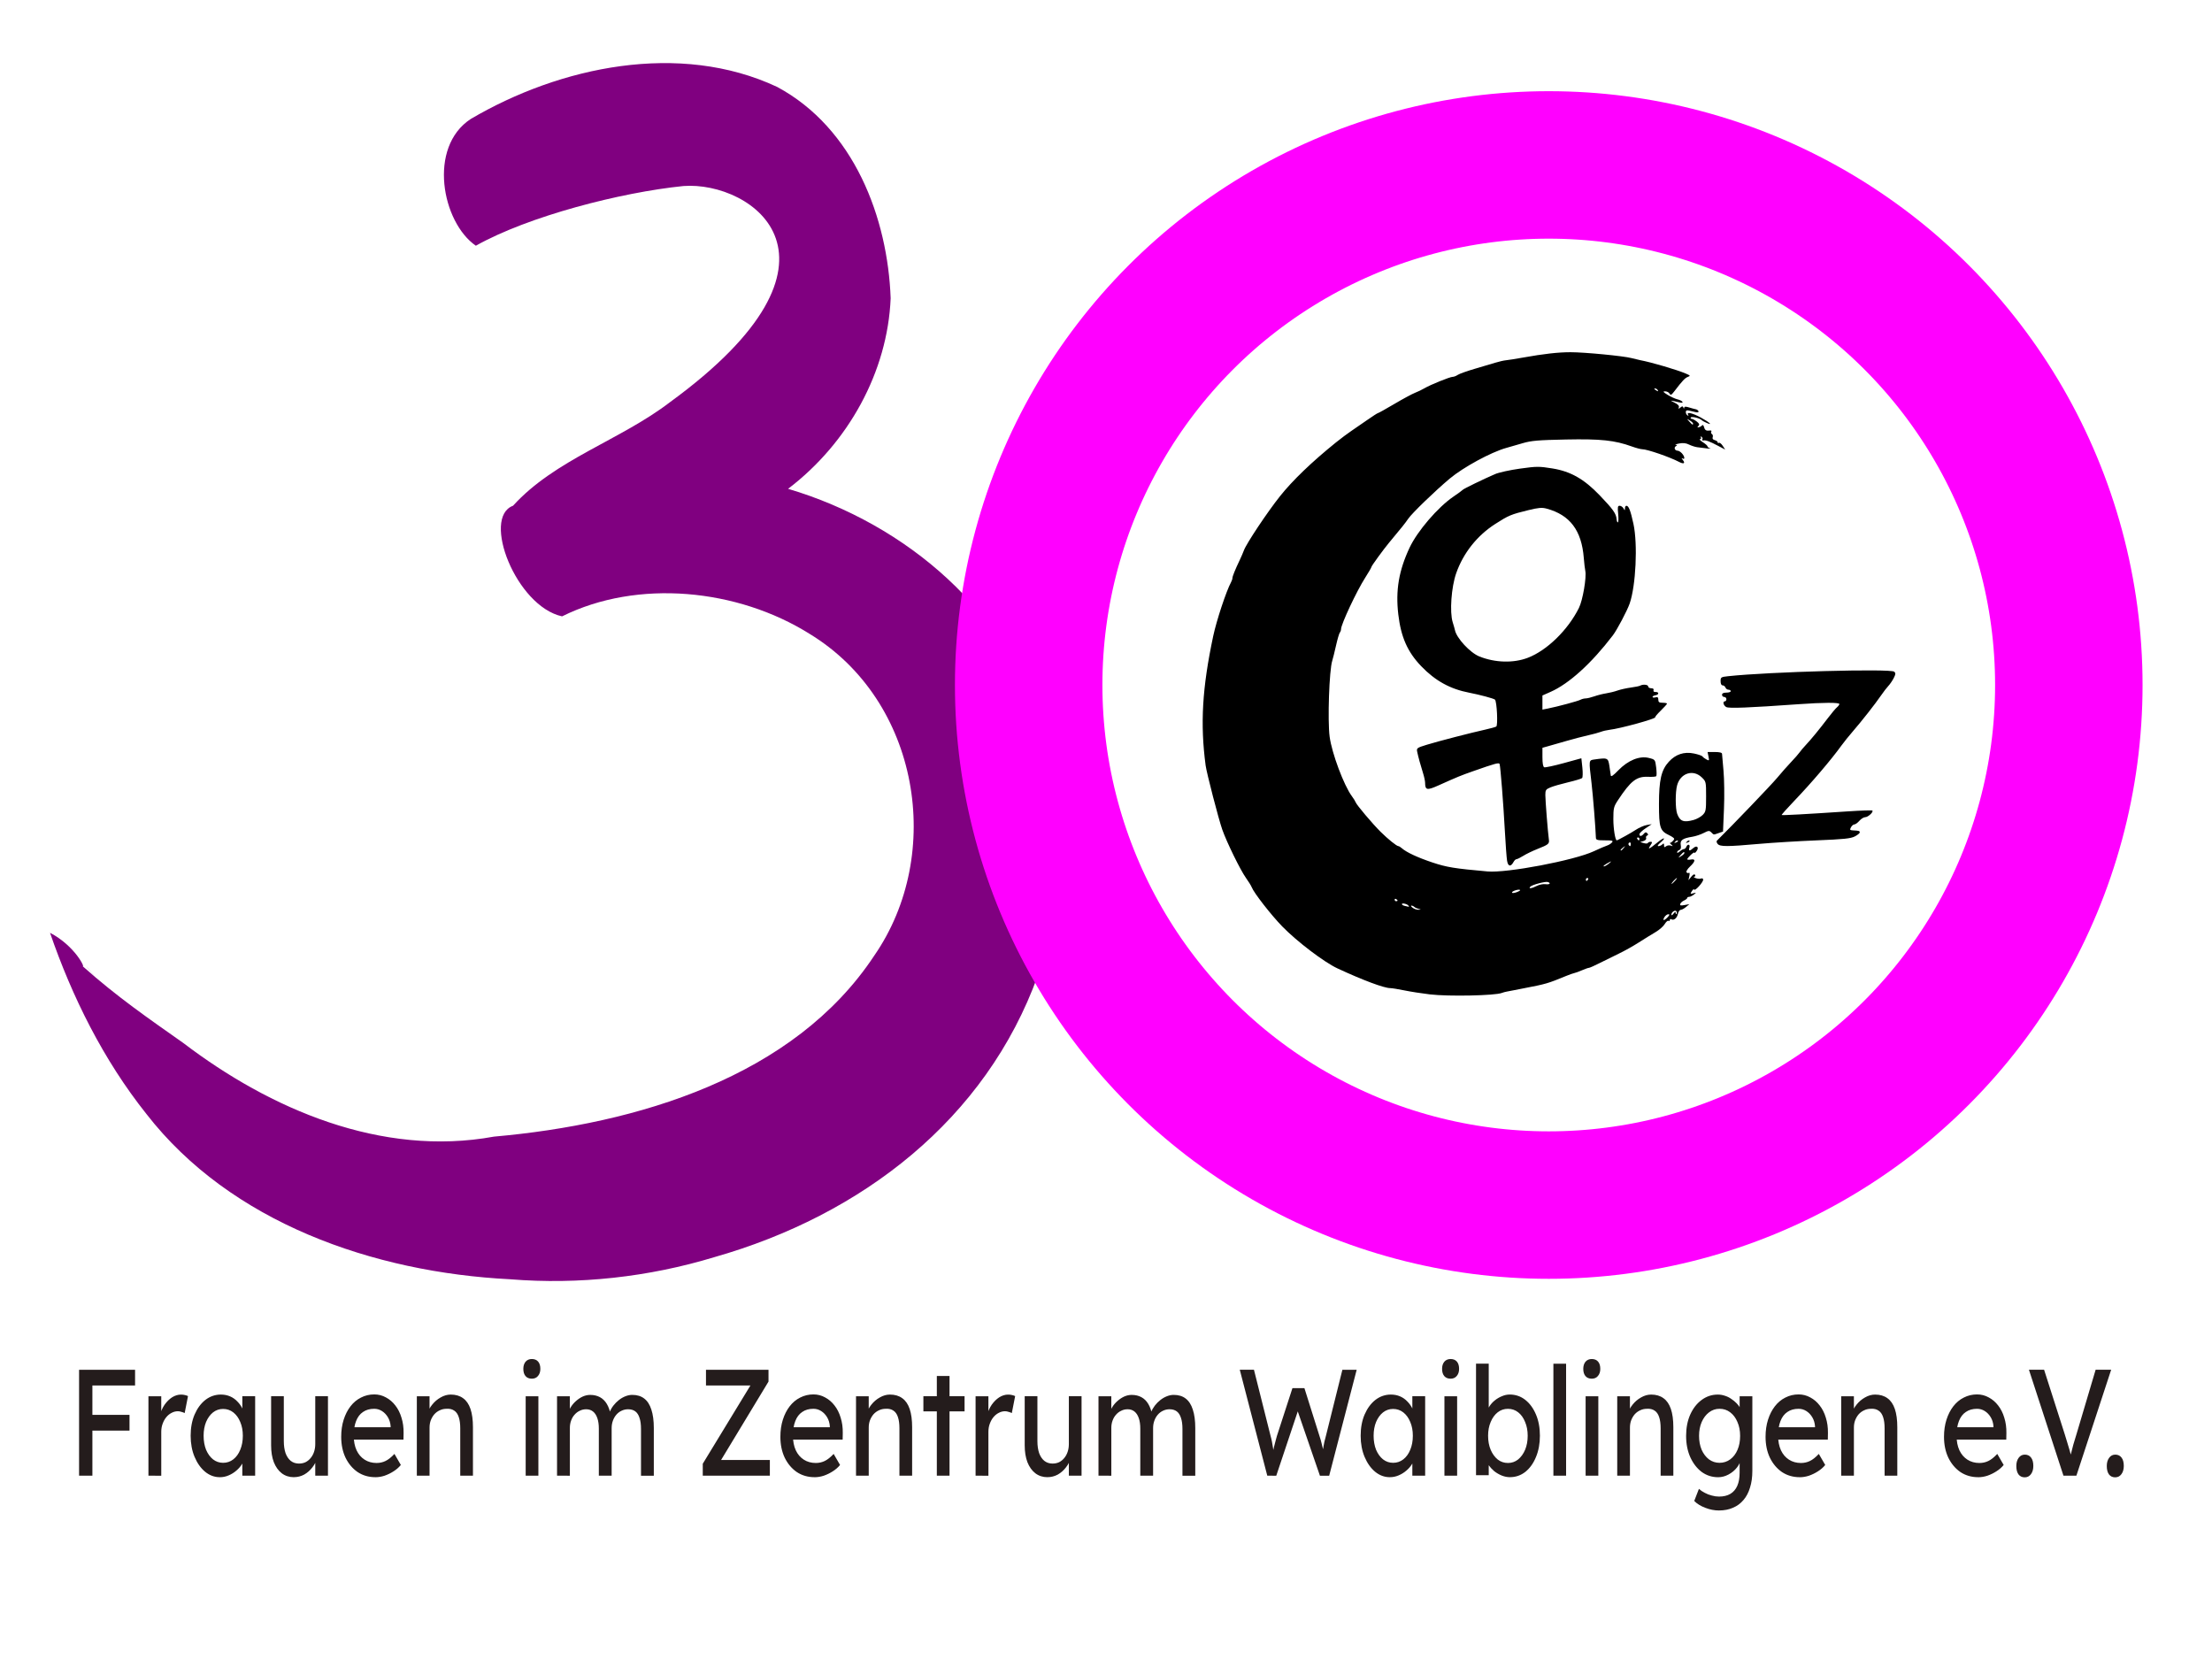 <?xml version="1.0" encoding="UTF-8" standalone="no"?>
<!-- Created with Inkscape (http://www.inkscape.org/) -->

<svg
   width="120mm"
   height="90mm"
   viewBox="0 0 120 90"
   version="1.1"
   id="svg1"
   xmlns="http://www.w3.org/2000/svg"
   xmlns:svg="http://www.w3.org/2000/svg">
  <defs
     id="defs1">
    <rect
       x="107.551"
       y="324.914"
       width="612.146"
       height="401.461"
       id="rect1" />
    <rect
       x="107.551"
       y="324.914"
       width="612.146"
       height="401.461"
       id="rect1-1" />
    <rect
       x="107.551"
       y="324.914"
       width="612.146"
       height="401.461"
       id="rect1-1-3" />
  </defs>
  <g
     id="layer1"
     transform="translate(-30.455,-146.736)">
    <g
       id="g9"
       style="display:inline"
       transform="translate(1.37,0.381)">
      <g
         id="g1"
         transform="matrix(0.297,0,0,0.297,80.524,138.373)">
        <path
           style="fill:#000000"
           d="m 88.008,208.512 c -1.469,-0.174 -3.578,-0.503 -4.685,-0.732 -1.108,-0.229 -2.264,-0.416 -2.57,-0.416 -1.136,0 -5.011,-1.447 -9.652,-3.605 -2.433,-1.131 -7.413,-4.916 -10.082,-7.662 -2.052,-2.112 -5.193,-6.145 -5.579,-7.166 -0.101,-0.266 -0.576,-1.033 -1.055,-1.703 -1.016,-1.42 -3.524,-6.541 -4.327,-8.836 -0.674,-1.927 -2.854,-10.335 -3.036,-11.711 -1.007,-7.607 -0.624,-14.147 1.384,-23.611 0.607,-2.862 2.394,-8.258 3.263,-9.852 0.138,-0.253 0.25,-0.592 0.25,-0.754 0,-0.31 0.488,-1.515 1.33,-3.285 0.277,-0.582 0.624,-1.386 0.771,-1.786 0.458,-1.249 4.279,-6.983 6.571,-9.86 2.325,-2.92 5.828,-6.287 10.246,-9.85 0.873,-0.704 2.123,-1.639 2.778,-2.078 0.655,-0.439 1.987,-1.357 2.961,-2.039 0.974,-0.683 1.845,-1.241 1.935,-1.241 0.09,0 1.436,-0.751 2.992,-1.669 1.555,-0.918 3.245,-1.829 3.754,-2.025 0.509,-0.196 1.291,-0.572 1.737,-0.836 1.089,-0.644 4.645,-2.083 5.15,-2.084 0.222,-4.99e-4 0.639,-0.161 0.926,-0.357 0.287,-0.196 1.653,-0.686 3.035,-1.09 1.382,-0.404 3.088,-0.911 3.79,-1.127 0.702,-0.216 1.595,-0.421 1.984,-0.455 0.39,-0.034 1.78,-0.254 3.089,-0.489 3.835,-0.688 6.47,-0.984 8.731,-0.982 2.58,0.003 9.657,0.687 11.113,1.074 0.582,0.155 1.296,0.325 1.587,0.379 1.997,0.369 6.73,1.758 8.334,2.447 0.845,0.363 0.878,0.415 0.375,0.605 -0.523,0.197 -1.002,0.708 -2.471,2.632 -0.537,0.703 -0.678,0.771 -0.873,0.423 -0.128,-0.229 -0.495,-0.415 -0.815,-0.415 -0.471,0.001 -0.38,0.125 0.476,0.649 0.582,0.356 1.384,0.722 1.783,0.813 0.399,0.091 0.803,0.292 0.899,0.448 0.118,0.19 -0.076,0.223 -0.592,0.099 -1.704,-0.407 -1.788,-0.404 -0.87,0.041 0.637,0.308 0.91,0.595 0.817,0.859 -0.116,0.331 -0.071,0.34 0.275,0.055 0.338,-0.279 0.439,-0.279 0.551,0 0.092,0.229 0.144,0.239 0.158,0.029 0.015,-0.229 0.249,-0.242 0.881,-0.049 0.473,0.145 1.032,0.296 1.242,0.335 0.21,0.04 0.427,0.205 0.481,0.368 0.062,0.187 -0.128,0.243 -0.515,0.152 -0.337,-0.079 -0.881,-0.207 -1.209,-0.284 -0.422,-0.099 -0.595,-0.02 -0.595,0.272 0,0.227 0.137,0.497 0.305,0.601 0.189,0.117 0.234,0.073 0.117,-0.117 -0.351,-0.568 0.779,-0.32 2.304,0.505 1.587,0.86 2.315,1.534 1.061,0.982 -0.409,-0.18 -0.804,-0.4 -0.877,-0.488 -0.289,-0.35 -1.845,-0.737 -1.994,-0.496 -0.085,0.137 -0.017,0.249 0.151,0.249 0.168,0 0.585,0.221 0.928,0.49 0.486,0.382 0.553,0.561 0.306,0.813 -0.247,0.251 -0.229,0.304 0.08,0.237 0.218,-0.047 0.486,-0.204 0.595,-0.35 0.114,-0.152 0.268,-0.012 0.362,0.331 0.159,0.581 0.394,0.709 1.12,0.609 0.197,-0.027 0.284,0.07 0.194,0.215 -0.09,0.145 -0.034,0.344 0.124,0.441 0.158,0.098 0.219,0.355 0.136,0.572 -0.096,0.25 0.042,0.445 0.379,0.533 0.292,0.076 0.53,0.251 0.53,0.388 0,0.137 0.106,0.184 0.236,0.104 0.13,-0.08 0.439,0.164 0.687,0.543 l 0.451,0.689 -1.282,-0.676 c -1.57,-0.828 -2.232,-1.072 -2.698,-0.995 -0.197,0.033 -0.284,-0.059 -0.194,-0.205 0.09,-0.145 0.024,-0.35 -0.147,-0.455 -0.193,-0.12 -0.239,-0.077 -0.121,0.114 0.106,0.171 0.036,0.307 -0.158,0.31 -0.19,0.002 0.041,0.252 0.514,0.555 0.473,0.303 0.86,0.649 0.86,0.77 0,0.121 0.208,0.282 0.463,0.359 0.424,0.128 -0.596,0.037 -2.365,-0.211 -0.391,-0.055 -1.061,-0.274 -1.489,-0.487 -0.541,-0.27 -1.089,-0.328 -1.802,-0.19 -0.563,0.109 -0.846,0.213 -0.628,0.232 0.329,0.029 0.335,0.074 0.032,0.265 -0.411,0.261 -0.18,0.819 0.339,0.819 0.187,0 0.537,0.218 0.778,0.484 0.516,0.57 0.591,1.227 0.107,0.936 -0.219,-0.131 -0.206,-0.045 0.038,0.255 0.524,0.646 0.193,0.824 -0.681,0.367 -1.71,-0.895 -5.807,-2.307 -6.695,-2.307 -0.283,0 -1.143,-0.227 -1.913,-0.505 -3.152,-1.137 -5.689,-1.405 -12.068,-1.275 -5.029,0.103 -6.299,0.21 -7.851,0.666 -1.019,0.299 -2.388,0.693 -3.043,0.876 -2.773,0.775 -7.861,3.541 -10.327,5.615 -2.744,2.308 -6.884,6.312 -7.569,7.323 -0.544,0.802 -1.128,1.532 -3.491,4.365 -1.008,1.209 -3.219,4.247 -3.219,4.424 0,0.105 -0.518,0.998 -1.15,1.985 -1.553,2.422 -4.406,8.504 -4.406,9.392 0,0.201 -0.099,0.479 -0.22,0.617 -0.121,0.138 -0.434,1.204 -0.696,2.368 -0.261,1.164 -0.572,2.414 -0.69,2.778 -0.555,1.714 -0.871,10.946 -0.476,13.891 0.405,3.01 2.597,8.87 4.058,10.848 0.323,0.437 0.635,0.939 0.694,1.117 0.156,0.47 3.074,3.925 4.547,5.384 1.365,1.353 2.947,2.627 3.261,2.627 0.107,0 0.383,0.167 0.613,0.371 0.849,0.753 2.873,1.698 5.577,2.604 2.623,0.878 4.008,1.105 10.096,1.648 3.547,0.316 15.83,-2.019 19.405,-3.689 1.019,-0.476 2.109,-0.945 2.424,-1.042 0.314,-0.097 0.716,-0.35 0.892,-0.563 0.276,-0.332 0.092,-0.387 -1.299,-0.387 -1.361,0 -1.622,-0.074 -1.634,-0.463 -0.052,-1.723 -0.536,-7.788 -0.798,-9.988 -0.509,-4.293 -0.525,-4.172 0.547,-4.324 2.391,-0.339 2.481,-0.301 2.71,1.149 0.115,0.728 0.232,1.522 0.259,1.765 0.036,0.314 0.435,0.044 1.384,-0.936 1.774,-1.832 3.875,-2.682 5.572,-2.255 1.152,0.29 1.155,0.294 1.335,1.731 0.099,0.792 0.105,1.515 0.013,1.607 -0.092,0.092 -0.756,0.14 -1.476,0.108 -2.115,-0.097 -3.176,0.725 -5.52,4.278 -0.772,1.169 -0.838,1.444 -0.838,3.466 0,1.725 0.345,3.869 0.621,3.862 0.183,-0.005 2.638,-1.362 3.484,-1.925 0.584,-0.389 1.477,-0.78 1.984,-0.868 l 0.922,-0.16 -1.123,0.75 c -0.617,0.412 -1.123,0.899 -1.124,1.081 -0.003,0.453 0.392,0.415 0.801,-0.077 0.256,-0.309 0.409,-0.333 0.628,-0.099 0.21,0.224 0.202,0.341 -0.027,0.425 -0.174,0.064 -0.256,0.272 -0.183,0.461 0.076,0.198 -0.127,0.426 -0.478,0.536 l -0.61,0.191 0.661,0.192 c 0.364,0.106 0.701,0.095 0.75,-0.024 0.049,-0.119 0.271,-0.216 0.493,-0.216 0.351,0 0.345,0.092 -0.05,0.694 -0.533,0.814 -0.248,0.682 1.386,-0.641 1.212,-0.982 1.583,-0.861 0.422,0.137 -0.446,0.383 -0.562,0.604 -0.318,0.604 0.212,0 0.528,-0.143 0.703,-0.318 0.247,-0.247 0.318,-0.21 0.318,0.165 0,0.379 0.078,0.418 0.363,0.181 0.2,-0.166 0.587,-0.224 0.86,-0.129 0.437,0.152 0.448,0.128 0.097,-0.194 -0.22,-0.201 -0.35,-0.338 -0.289,-0.302 0.169,0.097 0.821,-0.495 0.821,-0.745 0,-0.121 -0.41,-0.414 -0.911,-0.652 -1.68,-0.797 -1.868,-1.368 -1.868,-5.678 0,-4.427 0.422,-6.242 1.803,-7.752 1.246,-1.362 2.797,-1.872 4.577,-1.502 0.779,0.162 1.484,0.404 1.568,0.539 0.083,0.135 0.401,0.379 0.705,0.542 0.518,0.277 0.543,0.244 0.389,-0.528 l -0.165,-0.824 h 1.316 c 0.872,0 1.319,0.112 1.325,0.331 0.005,0.182 0.125,1.581 0.268,3.109 0.142,1.528 0.181,4.648 0.085,6.933 l -0.174,4.155 -0.795,0.277 c -0.982,0.342 -0.867,0.353 -1.343,-0.124 -0.358,-0.358 -0.508,-0.345 -1.408,0.115 -0.554,0.284 -1.484,0.592 -2.066,0.684 -1.769,0.281 -2.261,0.632 -2.108,1.502 0.092,0.525 0.01,0.805 -0.268,0.912 -0.221,0.085 -0.402,0.279 -0.402,0.431 0,0.153 0.218,0.08 0.484,-0.161 0.266,-0.241 0.611,-0.438 0.765,-0.438 0.155,0 0.35,-0.179 0.434,-0.397 0.233,-0.606 0.761,-0.483 0.566,0.132 -0.205,0.646 0.059,0.677 0.713,0.086 0.643,-0.582 1.109,-0.14 0.592,0.56 -0.208,0.282 -0.379,0.411 -0.379,0.285 0,-0.126 -0.298,0.051 -0.661,0.392 -0.364,0.342 -0.661,0.703 -0.661,0.803 0,0.1 0.298,0.125 0.661,0.055 0.908,-0.174 0.846,0.344 -0.152,1.277 -0.448,0.418 -0.737,0.885 -0.643,1.037 0.094,0.152 0.286,0.205 0.428,0.117 0.156,-0.097 0.193,0.134 0.093,0.591 l -0.164,0.75 0.512,-0.631 c 0.34,-0.419 0.575,-0.53 0.698,-0.331 0.102,0.165 0.03,0.308 -0.161,0.317 -0.19,0.009 -0.078,0.124 0.249,0.256 0.328,0.132 0.774,0.171 0.992,0.087 0.235,-0.09 0.397,-0.003 0.397,0.214 0,0.472 -1.519,2.144 -1.634,1.799 -0.048,-0.144 -0.243,-0.012 -0.434,0.293 -0.32,0.513 -0.3,0.542 0.265,0.386 0.593,-0.164 0.596,-0.156 0.098,0.241 -0.282,0.226 -0.669,0.411 -0.86,0.411 -0.19,0 -0.346,0.091 -0.346,0.202 0,0.111 -0.26,0.319 -0.578,0.463 -0.318,0.144 -0.632,0.428 -0.697,0.632 -0.092,0.289 0.079,0.334 0.777,0.203 l 0.895,-0.168 -0.625,0.524 c -0.344,0.288 -0.781,0.524 -0.971,0.524 -0.191,0 -0.423,0.347 -0.516,0.772 -0.168,0.767 -0.758,1.218 -1.219,0.933 -0.132,-0.082 -0.241,-0.016 -0.241,0.147 0,0.163 -0.111,0.227 -0.247,0.143 -0.136,-0.084 -0.445,0.183 -0.688,0.594 -0.242,0.41 -0.995,1.07 -1.671,1.466 -0.677,0.396 -2.064,1.253 -3.083,1.905 -1.019,0.652 -2.626,1.552 -3.572,2.001 -0.946,0.448 -2.517,1.222 -3.492,1.719 -0.975,0.497 -1.883,0.903 -2.018,0.903 -0.135,0 -0.707,0.2 -1.27,0.444 -0.563,0.244 -1.198,0.475 -1.41,0.514 -0.212,0.039 -0.867,0.268 -1.455,0.511 -3.383,1.393 -3.681,1.48 -7.684,2.251 -0.728,0.14 -1.621,0.315 -1.984,0.389 -0.364,0.074 -0.9,0.176 -1.191,0.227 -0.291,0.051 -0.708,0.164 -0.926,0.252 -1.228,0.492 -9.749,0.664 -13.123,0.265 z m 43.417,-14.112 c 0.368,-0.407 0.392,-0.529 0.105,-0.529 -0.206,0 -0.523,0.238 -0.705,0.529 -0.182,0.291 -0.229,0.529 -0.105,0.529 0.124,0 0.441,-0.238 0.705,-0.529 z m 1.455,-0.8 c 0,0.198 0.071,0.288 0.159,0.2 0.087,-0.087 0.077,-0.292 -0.024,-0.454 -0.216,-0.349 -0.934,0.137 -0.921,0.623 0.005,0.164 0.183,0.067 0.397,-0.215 0.251,-0.332 0.388,-0.387 0.388,-0.154 z m -46.964,-0.711 c -0.291,-0.07 -0.642,-0.235 -0.781,-0.366 -0.138,-0.131 -0.376,-0.235 -0.529,-0.23 -0.153,0.005 -0.047,0.183 0.236,0.397 0.282,0.214 0.759,0.375 1.058,0.358 0.531,-0.03 0.532,-0.034 0.016,-0.158 z m -1.832,-0.573 c -0.198,-0.321 -1.21,-0.563 -1.21,-0.29 0,0.122 0.268,0.273 0.595,0.336 0.327,0.063 0.632,0.131 0.677,0.151 0.045,0.02 0.017,-0.069 -0.062,-0.197 z m -2.004,-0.942 c 0,-0.064 -0.119,-0.19 -0.265,-0.28 -0.146,-0.09 -0.265,-0.037 -0.265,0.117 0,0.154 0.119,0.28 0.265,0.28 0.146,0 0.265,-0.052 0.265,-0.117 z m 22.383,-1.93 c -0.21,-0.21 -1.481,0.177 -1.481,0.451 0,0.144 0.336,0.129 0.807,-0.036 0.444,-0.155 0.747,-0.341 0.674,-0.415 z m 3.065,-0.756 c 0.449,-0.232 1.157,-0.372 1.574,-0.31 0.751,0.11 1.065,-0.179 0.428,-0.394 -0.435,-0.147 -2.845,0.491 -3.201,0.848 -0.429,0.429 0.249,0.348 1.199,-0.144 z m 25.22,-0.901 c 0.263,-0.291 0.419,-0.529 0.347,-0.529 -0.073,0 -0.348,0.238 -0.611,0.529 -0.263,0.291 -0.419,0.529 -0.347,0.529 0.073,0 0.348,-0.238 0.611,-0.529 z m -15.875,-0.265 c 0.09,-0.146 0.037,-0.265 -0.117,-0.265 -0.154,0 -0.28,0.119 -0.28,0.265 0,0.146 0.052,0.265 0.117,0.265 0.064,0 0.19,-0.119 0.28,-0.265 z m 3.836,-2.934 c 0.439,-0.359 0.484,-0.449 0.132,-0.268 -0.863,0.446 -1.341,0.812 -1.058,0.81 0.146,-0.001 0.562,-0.245 0.926,-0.543 z m 13.758,-1.892 c 0,-0.319 -0.147,-0.241 -0.687,0.366 -0.502,0.565 -0.502,0.565 0.091,0.201 0.327,-0.201 0.595,-0.456 0.595,-0.567 z m -11.079,-0.929 c 0.329,-0.42 0.32,-0.429 -0.1,-0.1 -0.255,0.2 -0.463,0.408 -0.463,0.463 0,0.218 0.217,0.078 0.563,-0.363 z m 1.289,-0.743 c 0,-0.227 -0.121,-0.338 -0.269,-0.246 -0.148,0.091 -0.2,0.277 -0.117,0.412 0.227,0.367 0.386,0.299 0.386,-0.166 z m 8.606,-0.595 c -0.082,-0.082 -0.295,-1.7e-4 -0.474,0.181 -0.259,0.261 -0.229,0.292 0.148,0.148 0.261,-0.099 0.408,-0.247 0.326,-0.329 z m -7.018,-0.316 c 0,-0.146 -0.126,-0.265 -0.28,-0.265 -0.154,0 -0.207,0.119 -0.117,0.265 0.09,0.146 0.216,0.265 0.28,0.265 0.064,0 0.117,-0.119 0.117,-0.265 z m 9.89,-3.463 c 0.564,-0.157 1.308,-0.567 1.654,-0.913 0.58,-0.58 0.628,-0.837 0.628,-3.368 0,-2.708 -0.01,-2.75 -0.805,-3.512 -1.575,-1.509 -3.87,-0.769 -4.486,1.446 -0.345,1.242 -0.339,4.286 0.011,5.228 0.508,1.369 1.186,1.622 2.998,1.118 z m -0.1,-72.409 c 0,-0.111 -0.268,-0.366 -0.595,-0.567 -0.593,-0.364 -0.594,-0.364 -0.091,0.201 0.539,0.606 0.687,0.685 0.687,0.366 z m -6.482,-6.149 c -0.09,-0.146 -0.305,-0.263 -0.479,-0.261 -0.189,0.002 -0.157,0.106 0.082,0.261 0.508,0.328 0.6,0.328 0.397,0 z m -27.487,86.035 c -0.091,-0.535 -0.282,-3.115 -0.423,-5.734 -0.257,-4.737 -0.778,-11.365 -0.94,-11.946 -0.091,-0.328 -0.72,-0.159 -4.884,1.307 -2.26,0.796 -2.741,0.994 -6.304,2.591 -2.073,0.929 -2.414,0.862 -2.423,-0.476 -0.002,-0.322 -0.165,-1.096 -0.363,-1.72 -0.457,-1.445 -0.898,-3.055 -1.082,-3.953 -0.138,-0.671 -0.059,-0.728 1.773,-1.291 2.085,-0.64 8.067,-2.188 10.719,-2.774 0.912,-0.202 1.79,-0.448 1.952,-0.548 0.324,-0.2 0.111,-4.563 -0.24,-4.914 -0.202,-0.202 -2.788,-0.898 -4.693,-1.263 -3.483,-0.668 -6.218,-2.177 -8.78,-4.845 -2.495,-2.598 -3.699,-5.32 -4.184,-9.459 -0.515,-4.387 0.092,-7.983 2.053,-12.171 1.417,-3.027 5.167,-7.4 8.001,-9.33 0.873,-0.595 1.647,-1.16 1.72,-1.256 0.14,-0.185 3.761,-1.947 5.896,-2.868 0.696,-0.301 2.749,-0.752 4.563,-1.003 3.07,-0.425 3.48,-0.427 5.934,-0.029 3.314,0.538 5.769,1.933 8.611,4.895 2.454,2.558 3.013,3.345 3.098,4.365 0.031,0.38 0.142,0.638 0.246,0.574 0.104,-0.064 0.122,-0.77 0.039,-1.568 -0.125,-1.213 -0.081,-1.452 0.271,-1.452 0.231,0 0.542,0.208 0.69,0.463 0.257,0.441 0.27,0.441 0.278,0 0.004,-0.255 0.123,-0.463 0.263,-0.463 0.421,0 0.759,0.868 1.289,3.309 0.802,3.7 0.443,11.286 -0.689,14.545 -0.456,1.313 -2.309,4.821 -3.077,5.826 -3.914,5.124 -7.99,8.82 -11.375,10.317 l -1.484,0.656 v 1.291 1.291 l 0.992,-0.197 c 1.795,-0.357 5.481,-1.349 5.95,-1.601 0.253,-0.136 0.684,-0.247 0.959,-0.247 0.275,0 0.988,-0.172 1.586,-0.383 0.598,-0.211 1.567,-0.455 2.155,-0.543 0.588,-0.088 1.515,-0.317 2.061,-0.51 0.546,-0.193 1.645,-0.438 2.442,-0.546 0.797,-0.108 1.563,-0.263 1.701,-0.346 0.486,-0.291 1.469,-0.2 1.469,0.136 0,0.187 0.251,0.339 0.557,0.339 0.353,0 0.508,0.128 0.424,0.349 -0.082,0.215 0.055,0.342 0.358,0.331 0.671,-0.025 0.667,0.49 -0.005,0.596 -0.297,0.046 -0.54,0.184 -0.54,0.306 0,0.122 0.238,0.159 0.529,0.083 0.406,-0.106 0.529,-0.008 0.529,0.422 0,0.446 0.162,0.56 0.794,0.56 0.437,0 0.794,0.073 0.794,0.163 0,0.09 -0.506,0.654 -1.124,1.255 -0.618,0.6 -1.082,1.152 -1.03,1.226 0.188,0.266 -6.398,2.076 -8.362,2.299 -0.472,0.053 -1.185,0.221 -1.584,0.373 -0.399,0.152 -1.441,0.434 -2.316,0.627 -0.875,0.193 -2.663,0.661 -3.973,1.039 -1.31,0.379 -2.828,0.813 -3.373,0.965 l -0.992,0.277 v 1.717 c 0,1.131 0.113,1.76 0.331,1.843 0.182,0.069 1.782,-0.272 3.555,-0.759 l 3.225,-0.885 0.182,1.697 c 0.1,0.933 0.078,1.797 -0.05,1.92 -0.127,0.123 -1.27,0.468 -2.539,0.767 -1.269,0.299 -2.728,0.719 -3.241,0.934 -0.837,0.35 -0.934,0.494 -0.931,1.396 0.003,1.039 0.46,6.806 0.639,8.072 0.12,0.846 -0.02,0.966 -2.097,1.79 -0.873,0.346 -2.032,0.906 -2.574,1.245 -0.543,0.338 -1.104,0.615 -1.247,0.615 -0.143,0 -0.38,0.224 -0.527,0.498 -0.501,0.936 -1,0.857 -1.178,-0.188 z m 3.779,-37.099 c 3.5,-1.334 7.336,-5.075 9.347,-9.116 0.693,-1.392 1.413,-5.601 1.158,-6.766 -0.077,-0.353 -0.201,-1.416 -0.275,-2.362 -0.393,-5.025 -2.53,-7.856 -6.797,-9.005 -0.846,-0.228 -1.47,-0.175 -3.346,0.284 -3.145,0.769 -3.582,0.951 -6.013,2.508 -3.318,2.125 -5.839,5.297 -7.144,8.992 -0.896,2.536 -1.225,7.116 -0.644,8.967 0.188,0.598 0.37,1.237 0.405,1.421 0.279,1.468 2.774,4.163 4.483,4.841 2.886,1.146 6.207,1.235 8.827,0.236 z m 34.683,34.004 c -0.184,-0.222 -0.247,-0.49 -0.14,-0.595 2.925,-2.884 9.961,-10.223 10.999,-11.472 0.769,-0.926 1.922,-2.232 2.562,-2.901 0.64,-0.669 1.337,-1.465 1.549,-1.768 0.212,-0.303 0.712,-0.895 1.111,-1.316 0.942,-0.994 2.535,-2.934 4.058,-4.943 0.669,-0.882 1.413,-1.768 1.654,-1.967 0.241,-0.2 0.438,-0.468 0.438,-0.595 0,-0.302 -2.939,-0.291 -7.408,0.027 -9.139,0.652 -12.743,0.794 -13.247,0.525 -0.531,-0.284 -0.711,-1.049 -0.247,-1.049 0.146,0 0.265,-0.179 0.265,-0.397 0,-0.218 -0.179,-0.397 -0.397,-0.397 -0.218,0 -0.397,-0.179 -0.397,-0.397 0,-0.265 0.265,-0.397 0.794,-0.397 0.437,0 0.794,-0.119 0.794,-0.265 0,-0.146 -0.182,-0.265 -0.405,-0.265 -0.223,0 -0.474,-0.179 -0.557,-0.397 -0.084,-0.218 -0.318,-0.397 -0.521,-0.397 -0.23,0 -0.369,-0.287 -0.369,-0.763 0,-0.725 0.069,-0.771 1.389,-0.913 7.472,-0.808 29.662,-1.41 30.319,-0.823 0.295,0.264 0.279,0.463 -0.094,1.185 -0.247,0.477 -0.686,1.117 -0.975,1.422 -0.289,0.305 -0.893,1.09 -1.341,1.745 -1.034,1.512 -3.569,4.738 -5.173,6.585 -0.681,0.784 -1.596,1.921 -2.032,2.526 -1.894,2.628 -5.506,6.863 -8.662,10.158 -1.3,1.358 -2.324,2.508 -2.275,2.556 0.091,0.09 4.376,-0.145 12.092,-0.662 2.381,-0.16 4.395,-0.225 4.474,-0.145 0.248,0.248 -0.79,1.206 -1.306,1.206 -0.269,0 -0.749,0.298 -1.065,0.661 -0.316,0.364 -0.728,0.661 -0.915,0.661 -0.187,0 -0.467,0.238 -0.623,0.529 -0.247,0.462 -0.198,0.533 0.388,0.562 1.09,0.054 1.199,0.086 1.216,0.364 0.009,0.146 -0.394,0.478 -0.896,0.738 -0.748,0.388 -2.001,0.517 -6.961,0.719 -3.327,0.135 -8.074,0.425 -10.548,0.645 -5.823,0.518 -7.122,0.519 -7.546,0.009 z m -5.621,-0.423 c 0.179,-0.181 0.393,-0.262 0.474,-0.181 0.082,0.082 -0.065,0.229 -0.326,0.329 -0.377,0.144 -0.407,0.113 -0.148,-0.148 z"
           id="path1" />
      </g>
      <path
         id="path1-3"
         d="m 56.773,215.755 c -7.46,-0.375 -15.173,-3.083 -19.743,-8.965 -2.341,-2.938 -4.035,-6.357 -5.232,-9.832 1.384,0.723 1.96,1.988 1.756,1.8 1.882,1.679 3.604,2.858 5.474,4.178 4.692,3.574 10.73,6.199 16.856,5.08 7.759,-0.687 16.268,-3.218 20.629,-9.819 3.816,-5.513 2.459,-13.827 -3.51,-17.457 -3.912,-2.451 -9.331,-2.985 -13.426,-0.948 -2.494,-0.545 -4.375,-5.367 -2.66,-6.001 2.279,-2.51 5.82,-3.552 8.512,-5.617 10.635,-7.75 4.447,-12.009 0.729,-11.727 -3.399,0.345 -8.403,1.634 -11.258,3.238 -1.841,-1.267 -2.623,-5.35 -0.272,-6.879 4.836,-2.842 11.319,-4.218 16.617,-1.736 4.184,2.248 5.999,7.118 6.158,11.466 -0.166,3.992 -2.296,7.85 -5.565,10.337 6.427,1.902 12.097,6.763 13.721,13.116 1.328,4.212 1.834,8.692 -0.169,13.278 -2.819,7.818 -9.557,13.015 -17.563,15.291 -3.555,1.078 -7.332,1.496 -11.051,1.198 z m -22.972,-16.938 c -0.193,-0.244 1.126,1.327 0,0 z"
         style="fill:#800080;fill-opacity:1;fill-rule:nonzero;stroke:none;stroke-width:0.27" />
      <path
         style="font-size:7.408px;font-family:'Lexend Deca';-inkscape-font-specification:'Lexend Deca';letter-spacing:-0.034px;fill:#241c1c;stroke-width:0.314"
         d="m 36.96,204.342 v -5.186 h 0.8 v 5.186 z m 0.356,-2.208 v -0.77 h 2.674 v 0.77 z m 0,-2.208 v -0.77 h 3.008 v 0.77 z m 3.811,4.415 v -3.889 h 0.77 v 1.222 l -0.074,-0.296 q 0.081,-0.282 0.274,-0.511 0.2,-0.23 0.452,-0.363 0.259,-0.133 0.533,-0.133 0.126,0 0.237,0.022 0.119,0.022 0.185,0.052 l -0.2,0.83 q -0.089,-0.037 -0.2,-0.059 -0.104,-0.03 -0.207,-0.03 -0.2,0 -0.385,0.082 -0.178,0.074 -0.319,0.215 -0.133,0.133 -0.215,0.319 -0.081,0.178 -0.081,0.393 v 2.148 z m 4.285,0.074 q -0.482,0 -0.882,-0.267 -0.393,-0.267 -0.63,-0.726 -0.237,-0.459 -0.237,-1.037 0,-0.585 0.237,-1.037 0.244,-0.459 0.652,-0.719 0.415,-0.259 0.926,-0.259 0.304,0 0.556,0.089 0.252,0.089 0.437,0.252 0.193,0.156 0.311,0.363 0.126,0.207 0.156,0.445 l -0.17,-0.059 v -1.008 h 0.77 V 204.342 H 46.767 v -0.926 l 0.178,-0.052 q -0.044,0.2 -0.185,0.393 -0.133,0.185 -0.348,0.333 -0.207,0.148 -0.467,0.237 -0.252,0.089 -0.533,0.089 z m 0.2,-0.704 q 0.348,0 0.615,-0.17 0.267,-0.17 0.415,-0.467 0.156,-0.304 0.156,-0.689 0,-0.378 -0.156,-0.674 -0.148,-0.296 -0.415,-0.467 -0.267,-0.17 -0.615,-0.17 -0.341,0 -0.607,0.17 -0.259,0.17 -0.415,0.467 -0.148,0.296 -0.148,0.674 0,0.385 0.148,0.689 0.156,0.296 0.415,0.467 0.267,0.17 0.607,0.17 z m 4.248,0.704 q -0.415,0 -0.726,-0.193 -0.304,-0.193 -0.474,-0.541 -0.163,-0.348 -0.163,-0.83 v -2.4 h 0.763 v 2.193 q 0,0.341 0.104,0.593 0.111,0.244 0.311,0.378 0.207,0.133 0.496,0.133 0.215,0 0.393,-0.067 0.178,-0.074 0.304,-0.2 0.133,-0.126 0.207,-0.304 0.074,-0.178 0.074,-0.385 v -2.341 h 0.763 v 3.889 h -0.763 v -0.815 l 0.133,-0.089 q -0.089,0.274 -0.304,0.496 -0.207,0.222 -0.496,0.356 -0.289,0.126 -0.622,0.126 z m 4.9,0 q -0.6,0 -1.067,-0.252 -0.459,-0.259 -0.726,-0.704 -0.259,-0.445 -0.259,-1.022 0,-0.459 0.148,-0.837 0.148,-0.378 0.407,-0.652 0.267,-0.282 0.63,-0.43 0.37,-0.156 0.8,-0.156 0.378,0 0.704,0.148 0.326,0.141 0.563,0.393 0.244,0.252 0.37,0.6 0.133,0.341 0.126,0.748 l -0.007,0.326 h -3.178 l -0.17,-0.607 H 55.788 l -0.111,0.126 v -0.178 q -0.022,-0.244 -0.163,-0.437 -0.141,-0.193 -0.356,-0.304 -0.215,-0.111 -0.467,-0.111 -0.4,0 -0.674,0.156 -0.274,0.148 -0.415,0.445 -0.141,0.289 -0.141,0.719 0,0.407 0.17,0.711 0.17,0.296 0.482,0.459 0.311,0.163 0.719,0.163 0.289,0 0.533,-0.096 0.252,-0.096 0.541,-0.348 l 0.385,0.541 q -0.178,0.178 -0.437,0.311 -0.252,0.133 -0.541,0.215 -0.282,0.074 -0.556,0.074 z m 2.492,-0.074 v -3.889 h 0.763 v 0.8 l -0.133,0.089 q 0.074,-0.259 0.289,-0.474 0.215,-0.222 0.511,-0.356 0.296,-0.141 0.607,-0.141 0.445,0 0.741,0.178 0.296,0.17 0.445,0.526 0.148,0.356 0.148,0.896 v 2.371 h -0.763 v -2.319 q 0,-0.333 -0.089,-0.548 -0.089,-0.222 -0.274,-0.319 -0.185,-0.104 -0.459,-0.089 -0.222,0 -0.407,0.074 -0.185,0.067 -0.326,0.193 -0.133,0.126 -0.215,0.296 -0.074,0.163 -0.074,0.356 v 2.356 h -0.378 q -0.096,0 -0.193,0 -0.096,0 -0.193,0 z m 6.539,0 v -3.889 h 0.763 v 3.889 z m 0.37,-4.749 q -0.244,0 -0.378,-0.126 -0.133,-0.126 -0.133,-0.356 0,-0.215 0.133,-0.348 0.141,-0.133 0.378,-0.133 0.244,0 0.378,0.126 0.133,0.126 0.133,0.356 0,0.215 -0.141,0.348 -0.133,0.133 -0.37,0.133 z m 1.514,4.749 v -3.889 h 0.77 v 0.83 l -0.141,0.089 q 0.059,-0.193 0.185,-0.37 0.133,-0.178 0.319,-0.311 0.193,-0.141 0.407,-0.222 0.222,-0.082 0.452,-0.082 0.333,0 0.585,0.111 0.252,0.111 0.415,0.333 0.163,0.222 0.237,0.556 l -0.119,-0.03 0.052,-0.126 q 0.081,-0.17 0.222,-0.319 0.148,-0.156 0.333,-0.274 0.185,-0.119 0.393,-0.185 0.207,-0.067 0.407,-0.067 0.437,0 0.719,0.178 0.289,0.178 0.43,0.541 0.148,0.363 0.148,0.904 v 2.334 h -0.77 v -2.289 q 0,-0.333 -0.089,-0.541 -0.081,-0.215 -0.252,-0.319 -0.17,-0.104 -0.437,-0.104 -0.207,0 -0.393,0.074 -0.178,0.067 -0.311,0.193 -0.133,0.126 -0.207,0.296 -0.074,0.163 -0.074,0.363 v 2.326 h -0.77 v -2.304 q 0,-0.304 -0.089,-0.511 -0.089,-0.215 -0.259,-0.326 -0.17,-0.111 -0.415,-0.111 -0.207,0 -0.385,0.074 -0.178,0.067 -0.311,0.193 -0.133,0.119 -0.207,0.289 -0.074,0.163 -0.074,0.356 v 2.341 z m 8.755,0 v -0.585 l 2.956,-3.956 0.111,0.126 h -2.874 v -0.77 h 3.756 v 0.578 l -2.941,3.963 -0.119,-0.126 h 3.141 v 0.77 z m 6.715,0.074 q -0.6,0 -1.067,-0.252 -0.459,-0.259 -0.726,-0.704 -0.259,-0.445 -0.259,-1.022 0,-0.459 0.148,-0.837 0.148,-0.378 0.407,-0.652 0.267,-0.282 0.63,-0.43 0.37,-0.156 0.8,-0.156 0.378,0 0.704,0.148 0.326,0.141 0.563,0.393 0.244,0.252 0.37,0.6 0.133,0.341 0.126,0.748 l -0.007,0.326 h -3.178 l -0.17,-0.607 h 2.689 l -0.111,0.126 v -0.178 q -0.022,-0.244 -0.163,-0.437 -0.141,-0.193 -0.356,-0.304 -0.215,-0.111 -0.467,-0.111 -0.4,0 -0.674,0.156 -0.274,0.148 -0.415,0.445 -0.141,0.289 -0.141,0.719 0,0.407 0.17,0.711 0.17,0.296 0.482,0.459 0.311,0.163 0.719,0.163 0.289,0 0.533,-0.096 0.252,-0.096 0.541,-0.348 l 0.385,0.541 q -0.178,0.178 -0.437,0.311 -0.252,0.133 -0.541,0.215 -0.282,0.074 -0.556,0.074 z m 2.492,-0.074 v -3.889 h 0.763 v 0.8 l -0.133,0.089 q 0.074,-0.259 0.289,-0.474 0.215,-0.222 0.511,-0.356 0.296,-0.141 0.607,-0.141 0.445,0 0.741,0.178 0.296,0.17 0.445,0.526 0.148,0.356 0.148,0.896 v 2.371 h -0.763 v -2.319 q 0,-0.333 -0.089,-0.548 -0.089,-0.222 -0.274,-0.319 -0.185,-0.104 -0.459,-0.089 -0.222,0 -0.407,0.074 -0.185,0.067 -0.326,0.193 -0.133,0.126 -0.215,0.296 -0.074,0.163 -0.074,0.356 v 2.356 h -0.378 q -0.096,0 -0.193,0 -0.096,0 -0.193,0 z m 4.855,0 v -4.882 h 0.763 v 4.882 z m -0.808,-3.149 v -0.741 h 2.474 v 0.741 z m 3.136,3.149 v -3.889 h 0.77 v 1.222 l -0.074,-0.296 q 0.081,-0.282 0.274,-0.511 0.2,-0.23 0.452,-0.363 0.259,-0.133 0.533,-0.133 0.126,0 0.237,0.022 0.119,0.022 0.185,0.052 l -0.2,0.83 q -0.089,-0.037 -0.2,-0.059 -0.104,-0.03 -0.207,-0.03 -0.2,0 -0.385,0.082 -0.178,0.074 -0.319,0.215 -0.133,0.133 -0.215,0.319 -0.081,0.178 -0.081,0.393 v 2.148 z m 4.314,0.074 q -0.415,0 -0.726,-0.193 -0.304,-0.193 -0.474,-0.541 -0.163,-0.348 -0.163,-0.83 v -2.4 h 0.763 v 2.193 q 0,0.341 0.104,0.593 0.111,0.244 0.311,0.378 0.207,0.133 0.496,0.133 0.215,0 0.393,-0.067 0.178,-0.074 0.304,-0.2 0.133,-0.126 0.207,-0.304 0.074,-0.178 0.074,-0.385 v -2.341 h 0.763 v 3.889 h -0.763 v -0.815 l 0.133,-0.089 q -0.089,0.274 -0.304,0.496 -0.207,0.222 -0.496,0.356 -0.289,0.126 -0.622,0.126 z m 3.07,-0.074 v -3.889 h 0.77 v 0.83 l -0.141,0.089 q 0.059,-0.193 0.185,-0.37 0.133,-0.178 0.319,-0.311 0.193,-0.141 0.407,-0.222 0.222,-0.082 0.452,-0.082 0.333,0 0.585,0.111 0.252,0.111 0.415,0.333 0.163,0.222 0.237,0.556 l -0.119,-0.03 0.052,-0.126 q 0.082,-0.17 0.222,-0.319 0.148,-0.156 0.333,-0.274 0.185,-0.119 0.393,-0.185 0.207,-0.067 0.407,-0.067 0.437,0 0.719,0.178 0.289,0.178 0.43,0.541 0.148,0.363 0.148,0.904 v 2.334 h -0.77 v -2.289 q 0,-0.333 -0.089,-0.541 -0.082,-0.215 -0.252,-0.319 -0.17,-0.104 -0.437,-0.104 -0.207,0 -0.393,0.074 -0.178,0.067 -0.311,0.193 -0.133,0.126 -0.207,0.296 -0.074,0.163 -0.074,0.363 v 2.326 h -0.77 v -2.304 q 0,-0.304 -0.089,-0.511 -0.089,-0.215 -0.259,-0.326 -0.17,-0.111 -0.415,-0.111 -0.207,0 -0.385,0.074 -0.178,0.067 -0.311,0.193 -0.133,0.119 -0.207,0.289 -0.074,0.163 -0.074,0.356 v 2.341 z m 10.14,0 -1.652,-5.186 h 0.852 l 1,3.245 q 0.044,0.119 0.082,0.282 0.037,0.156 0.067,0.319 0.03,0.163 0.052,0.304 0.03,0.141 0.052,0.23 l -0.215,-0.007 q 0.111,-0.393 0.17,-0.607 0.067,-0.215 0.104,-0.326 0.037,-0.119 0.067,-0.2 l 0.933,-2.341 h 0.719 l 0.904,2.341 q 0.074,0.178 0.126,0.356 0.059,0.17 0.104,0.348 0.044,0.17 0.096,0.363 l -0.193,0.052 q 0.037,-0.2 0.052,-0.311 0.022,-0.119 0.037,-0.193 0.015,-0.074 0.03,-0.141 0.015,-0.074 0.044,-0.185 0.037,-0.111 0.096,-0.304 l 0.985,-3.223 h 0.859 l -1.652,5.186 h -0.556 l -1.371,-3.245 0.067,0.03 -1.319,3.215 z m 7.359,0.074 q -0.482,0 -0.882,-0.267 -0.393,-0.267 -0.63,-0.726 -0.237,-0.459 -0.237,-1.037 0,-0.585 0.237,-1.037 0.244,-0.459 0.652,-0.719 0.415,-0.259 0.926,-0.259 0.304,0 0.556,0.089 0.252,0.089 0.437,0.252 0.193,0.156 0.311,0.363 0.126,0.207 0.156,0.445 l -0.17,-0.059 v -1.008 h 0.77 v 3.889 h -0.77 v -0.926 l 0.178,-0.052 q -0.044,0.2 -0.185,0.393 -0.133,0.185 -0.348,0.333 -0.207,0.148 -0.467,0.237 -0.252,0.089 -0.533,0.089 z m 0.2,-0.704 q 0.348,0 0.615,-0.17 0.267,-0.17 0.415,-0.467 0.156,-0.304 0.156,-0.689 0,-0.378 -0.156,-0.674 -0.148,-0.296 -0.415,-0.467 -0.267,-0.17 -0.615,-0.17 -0.341,0 -0.607,0.17 -0.259,0.17 -0.415,0.467 -0.148,0.296 -0.148,0.674 0,0.385 0.148,0.689 0.156,0.296 0.415,0.467 0.267,0.17 0.607,0.17 z m 3.084,0.63 v -3.889 h 0.763 v 3.889 z m 0.37,-4.749 q -0.244,0 -0.378,-0.126 -0.133,-0.126 -0.133,-0.356 0,-0.215 0.133,-0.348 0.141,-0.133 0.378,-0.133 0.244,0 0.378,0.126 0.133,0.126 0.133,0.356 0,0.215 -0.141,0.348 -0.133,0.133 -0.37,0.133 z m 3.573,4.823 q -0.252,0 -0.504,-0.082 -0.244,-0.082 -0.452,-0.215 -0.2,-0.141 -0.341,-0.304 -0.133,-0.17 -0.178,-0.341 l 0.193,-0.104 v 0.948 h -0.763 v -5.46 h 0.763 v 2.482 l -0.119,-0.067 q 0.037,-0.17 0.163,-0.326 0.126,-0.163 0.319,-0.289 0.2,-0.133 0.43,-0.207 0.23,-0.082 0.467,-0.082 0.526,0 0.933,0.259 0.407,0.259 0.645,0.719 0.237,0.452 0.237,1.037 0,0.585 -0.237,1.045 -0.23,0.459 -0.637,0.726 -0.407,0.259 -0.919,0.259 z m -0.126,-0.696 q 0.341,0 0.607,-0.17 0.267,-0.178 0.422,-0.474 0.156,-0.304 0.156,-0.689 0,-0.378 -0.156,-0.674 -0.148,-0.304 -0.415,-0.474 -0.267,-0.17 -0.615,-0.17 -0.348,0 -0.615,0.17 -0.267,0.17 -0.422,0.474 -0.156,0.296 -0.156,0.674 0,0.385 0.156,0.689 0.156,0.296 0.422,0.474 0.267,0.17 0.615,0.17 z m 2.729,0.622 v -5.482 h 0.763 v 5.482 z m 1.936,0 v -3.889 h 0.763 v 3.889 z m 0.37,-4.749 q -0.244,0 -0.378,-0.126 -0.133,-0.126 -0.133,-0.356 0,-0.215 0.133,-0.348 0.141,-0.133 0.378,-0.133 0.244,0 0.378,0.126 0.133,0.126 0.133,0.356 0,0.215 -0.141,0.348 -0.133,0.133 -0.37,0.133 z m 1.529,4.749 v -3.889 h 0.763 v 0.8 l -0.133,0.089 q 0.074,-0.259 0.289,-0.474 0.215,-0.222 0.511,-0.356 0.296,-0.141 0.607,-0.141 0.445,0 0.741,0.178 0.296,0.17 0.445,0.526 0.148,0.356 0.148,0.896 v 2.371 h -0.763 v -2.319 q 0,-0.333 -0.089,-0.548 -0.089,-0.222 -0.274,-0.319 -0.185,-0.104 -0.459,-0.089 -0.222,0 -0.407,0.074 -0.185,0.067 -0.326,0.193 -0.133,0.126 -0.215,0.296 -0.074,0.163 -0.074,0.356 v 2.356 h -0.378 q -0.096,0 -0.193,0 -0.096,0 -0.193,0 z m 6.115,1.704 q -0.415,0 -0.83,-0.133 -0.407,-0.126 -0.659,-0.333 l 0.282,-0.593 q 0.148,0.111 0.348,0.193 0.2,0.089 0.422,0.133 0.222,0.052 0.437,0.052 0.407,0 0.682,-0.133 0.274,-0.133 0.415,-0.393 0.141,-0.259 0.141,-0.645 v -0.748 l 0.082,0.052 q -0.037,0.23 -0.244,0.445 -0.2,0.207 -0.504,0.341 -0.304,0.133 -0.622,0.133 -0.556,0 -0.993,-0.259 -0.43,-0.267 -0.682,-0.719 -0.252,-0.459 -0.252,-1.045 0,-0.585 0.244,-1.037 0.252,-0.459 0.682,-0.719 0.437,-0.267 0.978,-0.267 0.222,0 0.43,0.059 0.207,0.052 0.385,0.156 0.178,0.096 0.319,0.215 0.141,0.119 0.23,0.252 0.089,0.133 0.111,0.252 l -0.163,0.059 v -0.911 h 0.763 v 3.652 q 0,0.467 -0.141,0.822 -0.133,0.363 -0.393,0.607 -0.259,0.252 -0.63,0.378 -0.37,0.133 -0.837,0.133 z m 0.03,-2.334 q 0.363,0 0.645,-0.17 0.282,-0.17 0.437,-0.467 0.156,-0.296 0.156,-0.682 0,-0.385 -0.163,-0.682 -0.156,-0.304 -0.437,-0.474 -0.274,-0.17 -0.637,-0.17 -0.356,0 -0.637,0.178 -0.274,0.17 -0.437,0.474 -0.156,0.296 -0.156,0.674 0,0.378 0.156,0.682 0.163,0.296 0.437,0.467 0.282,0.17 0.637,0.17 z m 4.818,0.704 q -0.6,0 -1.067,-0.252 -0.459,-0.259 -0.726,-0.704 -0.259,-0.445 -0.259,-1.022 0,-0.459 0.148,-0.837 0.148,-0.378 0.407,-0.652 0.267,-0.282 0.63,-0.43 0.37,-0.156 0.8,-0.156 0.378,0 0.704,0.148 0.326,0.141 0.563,0.393 0.244,0.252 0.37,0.6 0.133,0.341 0.126,0.748 l -0.007,0.326 h -3.178 l -0.17,-0.607 h 2.689 l -0.111,0.126 v -0.178 q -0.022,-0.244 -0.163,-0.437 -0.141,-0.193 -0.356,-0.304 -0.215,-0.111 -0.467,-0.111 -0.4,0 -0.674,0.156 -0.274,0.148 -0.415,0.445 -0.141,0.289 -0.141,0.719 0,0.407 0.17,0.711 0.17,0.296 0.482,0.459 0.311,0.163 0.719,0.163 0.289,0 0.533,-0.096 0.252,-0.096 0.541,-0.348 l 0.385,0.541 q -0.178,0.178 -0.437,0.311 -0.252,0.133 -0.541,0.215 -0.282,0.074 -0.556,0.074 z m 2.492,-0.074 v -3.889 h 0.763 v 0.8 l -0.133,0.089 q 0.074,-0.259 0.289,-0.474 0.215,-0.222 0.511,-0.356 0.296,-0.141 0.607,-0.141 0.445,0 0.741,0.178 0.296,0.17 0.445,0.526 0.148,0.356 0.148,0.896 v 2.371 h -0.763 v -2.319 q 0,-0.333 -0.089,-0.548 -0.089,-0.222 -0.274,-0.319 -0.185,-0.104 -0.459,-0.089 -0.222,0 -0.407,0.074 -0.185,0.067 -0.326,0.193 -0.133,0.126 -0.215,0.296 -0.074,0.163 -0.074,0.356 v 2.356 h -0.378 q -0.096,0 -0.193,0 -0.096,0 -0.193,0 z m 8.229,0.074 q -0.6,0 -1.067,-0.252 -0.459,-0.259 -0.726,-0.704 -0.259,-0.445 -0.259,-1.022 0,-0.459 0.148,-0.837 0.148,-0.378 0.407,-0.652 0.267,-0.282 0.63,-0.43 0.37,-0.156 0.8,-0.156 0.378,0 0.704,0.148 0.326,0.141 0.563,0.393 0.244,0.252 0.37,0.6 0.133,0.341 0.126,0.748 l -0.007,0.326 h -3.178 l -0.17,-0.607 h 2.689 l -0.111,0.126 v -0.178 q -0.022,-0.244 -0.163,-0.437 -0.141,-0.193 -0.356,-0.304 -0.215,-0.111 -0.467,-0.111 -0.4,0 -0.674,0.156 -0.274,0.148 -0.415,0.445 -0.141,0.289 -0.141,0.719 0,0.407 0.17,0.711 0.17,0.296 0.482,0.459 0.311,0.163 0.719,0.163 0.289,0 0.533,-0.096 0.252,-0.096 0.541,-0.348 l 0.385,0.541 q -0.178,0.178 -0.437,0.311 -0.252,0.133 -0.541,0.215 -0.282,0.074 -0.556,0.074 z m 2.803,0.007 q -0.244,0 -0.378,-0.141 -0.133,-0.148 -0.133,-0.415 0,-0.244 0.141,-0.4 0.141,-0.156 0.37,-0.156 0.244,0 0.378,0.148 0.133,0.141 0.133,0.407 0,0.244 -0.141,0.4 -0.141,0.156 -0.37,0.156 z m 2.321,-0.082 -2.074,-5.186 h 0.911 l 1.237,3.149 q 0.089,0.23 0.156,0.415 0.074,0.185 0.126,0.341 0.052,0.148 0.096,0.282 0.044,0.133 0.089,0.267 l -0.193,0.007 q 0.052,-0.178 0.111,-0.37 0.059,-0.193 0.133,-0.422 0.082,-0.23 0.193,-0.519 l 1.148,-3.149 h 0.933 l -2.089,5.186 z m 3.114,0.082 q -0.244,0 -0.378,-0.141 -0.133,-0.148 -0.133,-0.415 0,-0.244 0.141,-0.4 0.141,-0.156 0.37,-0.156 0.244,0 0.378,0.148 0.133,0.141 0.133,0.407 0,0.244 -0.141,0.4 -0.141,0.156 -0.37,0.156 z"
         id="text7"
         transform="scale(0.903,1.108)"
         aria-label="Frauen im Zentrum Waiblingen e.V. " />
      <circle
         style="fill:#ff00ff;fill-opacity:0;stroke:#ff00ff;stroke-width:8;stroke-dasharray:none;stroke-opacity:1"
         id="path4-4"
         cx="113.104"
         cy="-183.516"
         r="28.214"
         transform="scale(1,-1)" />
    </g>
  </g>
</svg>
